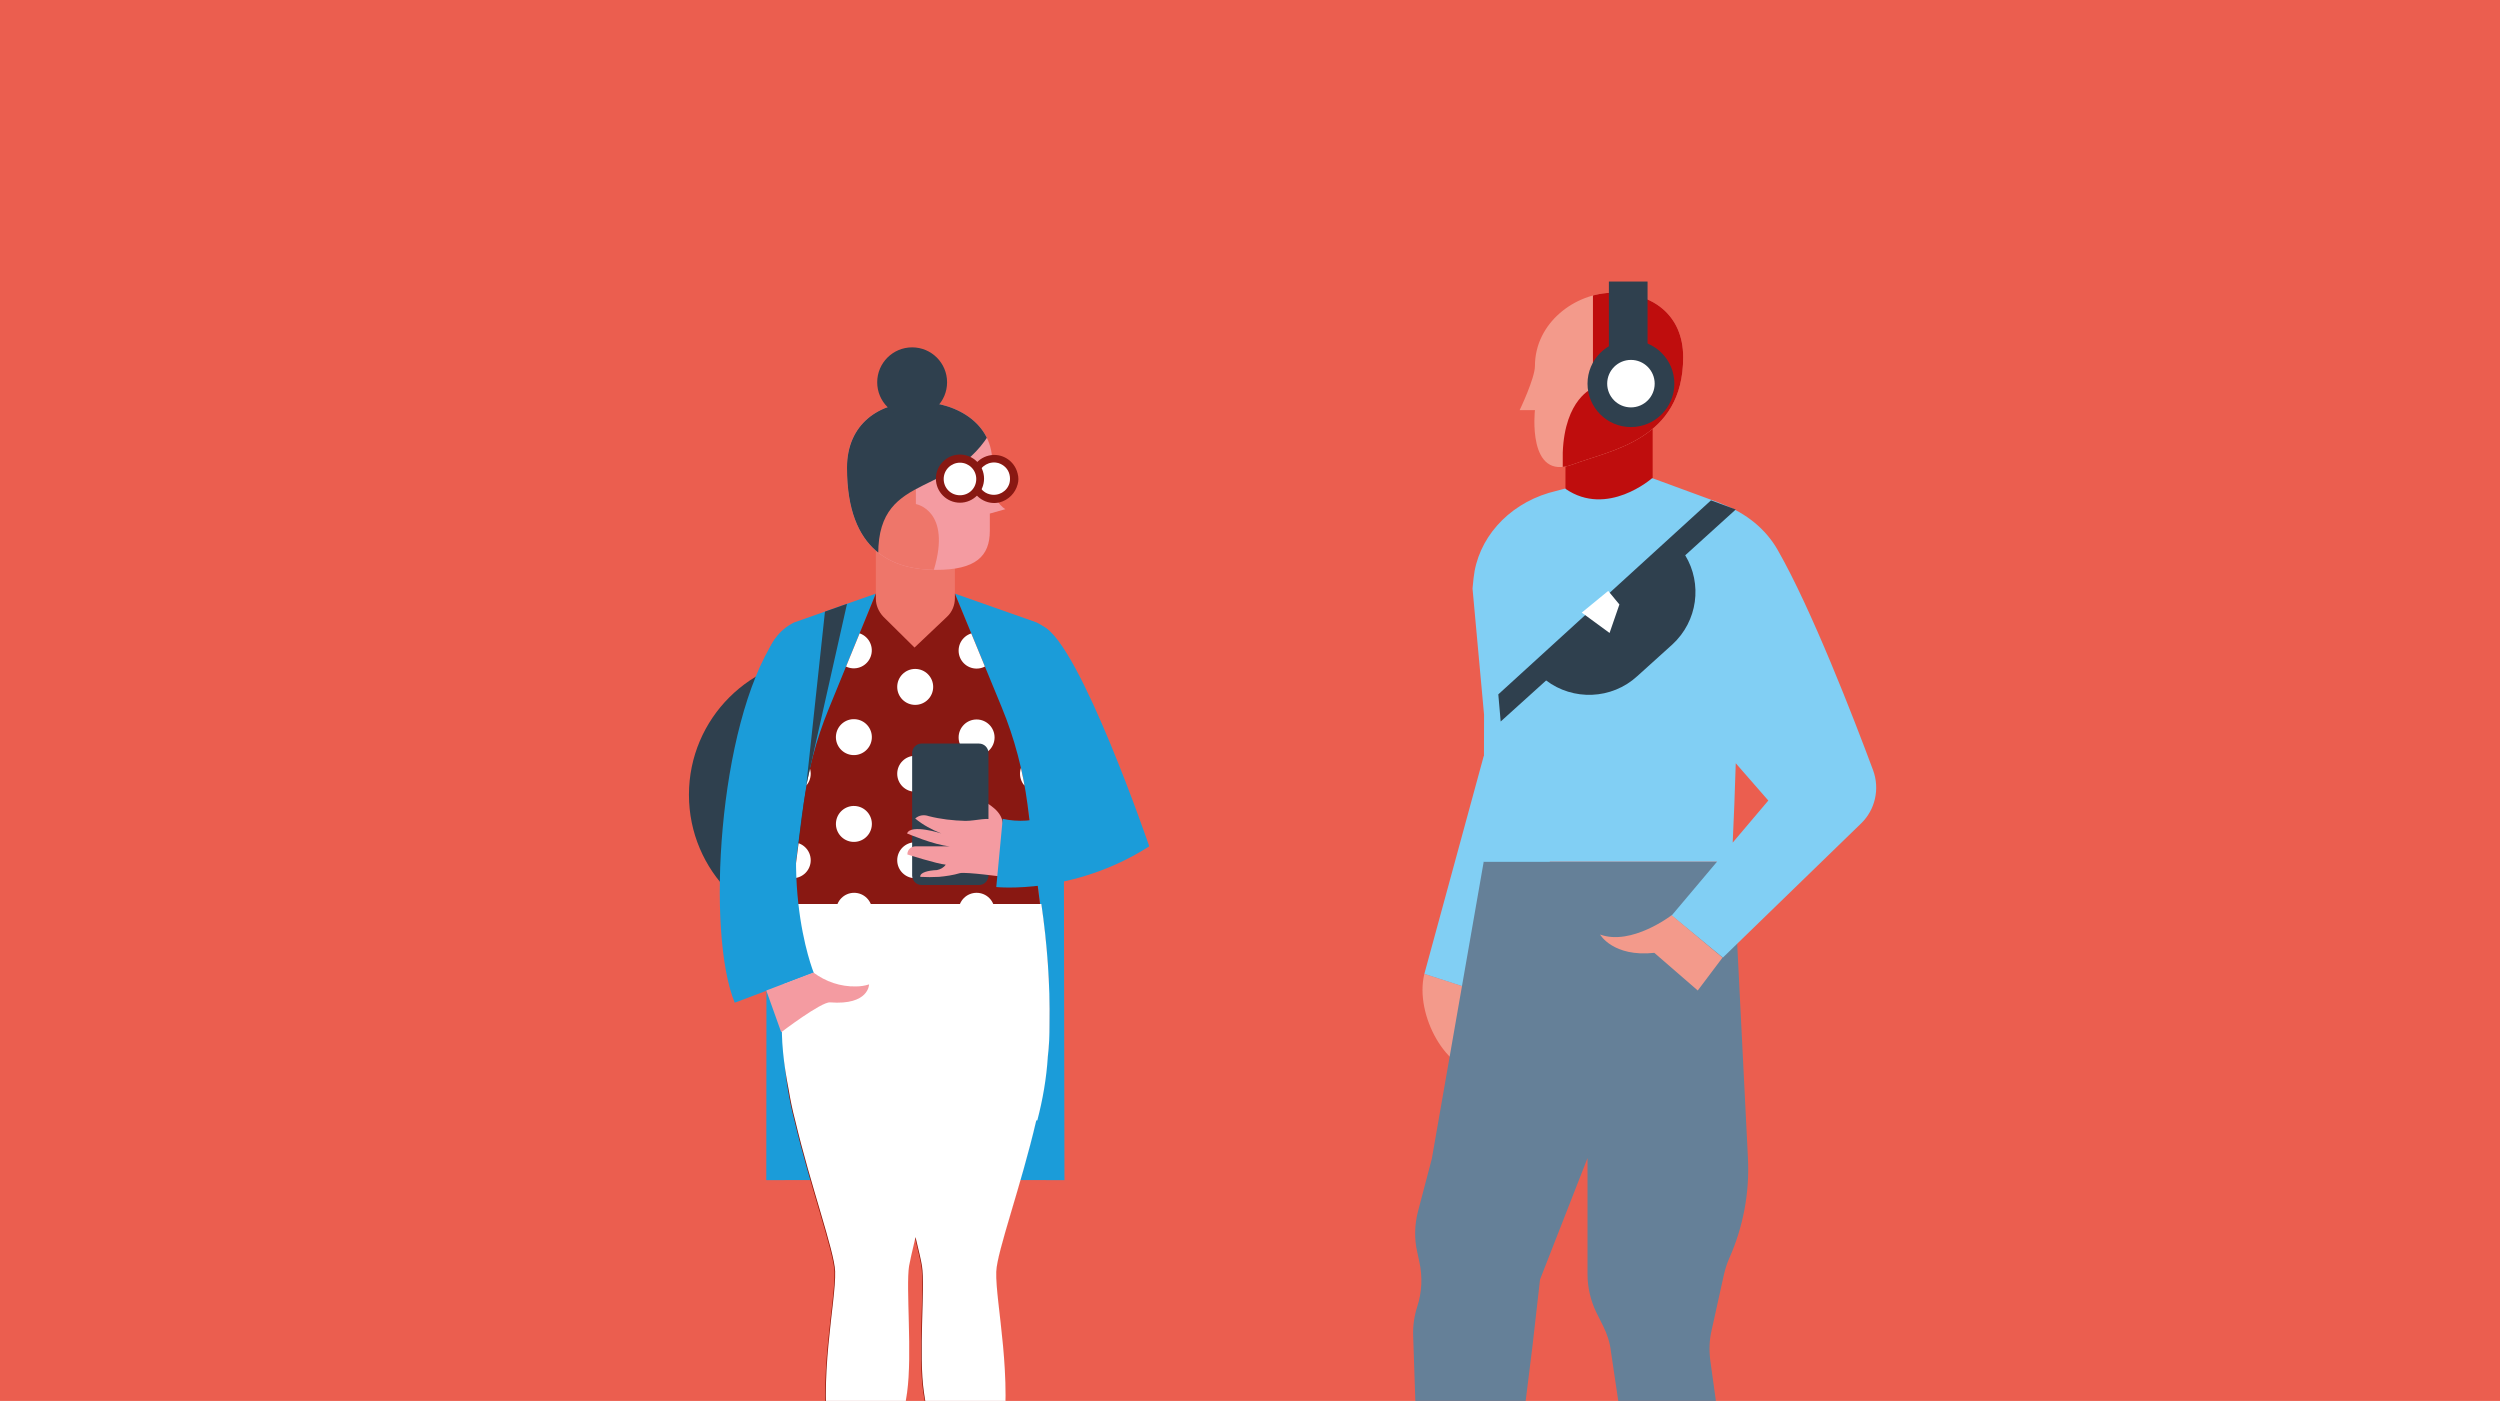 <?xml version="1.0" encoding="UTF-8"?>
<!-- Generator: Adobe Illustrator 26.0.2, SVG Export Plug-In . SVG Version: 6.00 Build 0)  -->
<svg xmlns="http://www.w3.org/2000/svg" xmlns:xlink="http://www.w3.org/1999/xlink" version="1.1" id="Ebene_1" x="0px" y="0px" viewBox="0 0 737 413" style="enable-background:new 0 0 737 413;" xml:space="preserve">
<style type="text/css">
	.st0{fill:#EB5E4F;}
	.st1{clip-path:url(#SVGID_00000102507825202542688110000000429488211298865573_);}
	.st2{fill:#2F404E;}
	.st3{fill:#1B9CD9;}
	.st4{fill:#891812;}
	.st5{fill:#EE766A;}
	.st6{fill:#F49BA1;}
	.st7{clip-path:url(#SVGID_00000034088844149853401800000018375795143205126542_);}
	.st8{fill:#8A1002;}
	.st9{fill:none;}
	.st10{fill:#FFFFFF;}
	.st11{clip-path:url(#SVGID_00000165955347754526229670000014864233931327219611_);}
	.st12{fill:#E30613;}
	.st13{fill:#F39A8B;}
	.st14{fill:#81CFF4;}
	.st15{fill:#658098;}
	.st16{fill:#E20613;}
	.st17{fill:#BF0D0D;}
	.st18{clip-path:url(#SVGID_00000177480889837442309880000014337484118573211041_);fill:#BF0D0D;}
</style>
<rect class="st0" width="737" height="413"></rect>
<g>
	<defs>
		<rect id="SVGID_1_" width="737" height="413"></rect>
	</defs>
	<clipPath id="SVGID_00000031196762042094350410000012527254643923497611_">
		<use xlink:href="#SVGID_1_" style="overflow:visible;"></use>
	</clipPath>
	<g style="clip-path:url(#SVGID_00000031196762042094350410000012527254643923497611_);">
		<circle class="st2" cx="243.7" cy="234.3" r="40.6"></circle>
		<path class="st3" d="M225.9,347.9l0.1-115.1l-0.1-37.8c0.6-5,3.7-9.3,8.2-11.5l24.1-8.5l-12,29.9c-5,11.5-8.3,23.7-9.9,36.2    l-3.2,25.4l33.6,34.7l42.7,4.4l2.4,42.2L225.9,347.9z"></path>
		<path class="st3" d="M313.8,347.9l-0.2-115.1l0.2-37.8c-0.6-5-3.7-9.3-8.2-11.5l-24.1-8.5l12,29.9c5,11.5,8.3,23.7,9.9,36.2    l3.2,25.4L273,301.2l-45.3,4.4l0.3,42.2L313.8,347.9z"></path>
		<path class="st4" d="M244.3,209l13.9-34h23.3l13.8,33.5c3.8,9.2,6.3,18.8,7.6,28.6l3.7,29.4h-73.5l3.8-29.3    C238.1,227.5,240.6,218,244.3,209z"></path>
		<path class="st5" d="M260.4,181.8l9.2,9.1l9.6-9.1c1.5-1.4,2.3-3.4,2.3-5.4v-11.2l-23.3-5.5v16.8    C258.2,178.4,259,180.3,260.4,181.8z"></path>
		<path class="st6" d="M270.8,118.5c11.6,0,23,6.9,21.6,19.8c-1,9.3,4,11.8,4,11.8l-4.6,1.3v5.1c0,7.5-4.2,11.5-15.8,11.5    c-12.5,0-26.3-5.2-26.3-30.1C249.7,125,259.1,118.5,270.8,118.5z"></path>
		<g>
			<defs>
				<path id="SVGID_00000028301552031170930220000015543831937920530353_" d="M270.8,118.5c11.6,0,23,6.9,21.6,19.8      c-1,9.3,4,11.8,4,11.8l-4.6,1.3v5.1c0,7.5-4.2,11.5-15.8,11.5c-12.5,0-26.3-5.2-26.3-30.1C249.7,125,259.1,118.5,270.8,118.5z"></path>
			</defs>
			<clipPath id="SVGID_00000044170156540236877500000002150892216417998500_">
				<use xlink:href="#SVGID_00000028301552031170930220000015543831937920530353_" style="overflow:visible;"></use>
			</clipPath>
			<g style="clip-path:url(#SVGID_00000044170156540236877500000002150892216417998500_);">
				<path class="st5" d="M270,110.2v38.4c0,0,10.6,1.8,5.3,19.4v8.3h-35.7v-61.2L270,110.2z"></path>
				<path class="st2" d="M293.6,124.3c-10.8,23.4-34.7,13.6-34.7,39l0,0l-6.7,3l-9.7-2.1l2.4-45.7l52.5-1.8L293.6,124.3z"></path>
			</g>
		</g>
		<path class="st8" d="M309.3,302c0.2-11.9-0.7-23.7-2.4-35.4h-73.8c-1.7,11.1-2.5,22.4-2.4,33.7c0,0,0.2,13.4,1.6,21    c0.5,3,1.1,6,1.9,9l0,0c4.6,19.4,11.6,38.7,11.8,44.6c0.3,9.1-5.1,31.6-1.5,51.9s12.4,33,9.4,38.2s-2,14.9-2,14.9l14.6,2.2    c0,0,2.3-9.7-0.6-17.1c-6.9-17.8-0.3-43,1.3-54.4s-0.4-31.1,0.6-37.4c0.2-1.2,0.9-4.3,1.9-8.5c1,4.1,1.7,7.2,1.9,8.5    c1,6.3-1.1,26,0.6,37.4s8.2,36.6,1.3,54.4c-2.9,7.4,0.4,17.5,0.4,17.5l14.5-2.6c0,0,0.2-9.6-2.8-14.8s5.8-17.9,9.4-38.2    s-1.8-42.8-1.5-51.9c0.2-5.9,7.3-25.2,11.8-44.6c0,0,2.9-12.3,3.4-18.8C309.2,308.4,309.3,305.2,309.3,302z"></path>
		<path class="st9" d="M271.7,373.2c-0.2-1.2-0.9-4.3-1.9-8.5c-1,4.1-1.7,7.2-1.9,8.5c-1,6.3,1.1,26-0.6,37.4    c-0.9,6.4-3.4,17-4.1,28.3h13.1c-0.8-11.3-3.2-21.9-4.1-28.3C270.6,399.2,272.7,379.5,271.7,373.2z"></path>
		<path class="st10" d="M267.4,410.6c1.6-11.4-0.4-31.1,0.6-37.4c0.2-1.2,0.9-4.3,1.9-8.5c1,4.1,1.7,7.2,1.9,8.5    c1,6.3-1.1,26,0.6,37.4c0.9,6.4,3.3,17,4.1,28.3h15.8c1.2-4,2.2-8,2.9-12.1c3.6-20.3-1.8-42.8-1.5-51.9    c0.2-5.9,7.3-25.2,11.8-44.6h0.3c1.6-6.1,2.7-12.4,3.1-18.8c0.4-3.2,0.5-6.4,0.5-9.6c0.2-11.9-0.7-23.7-2.4-35.4h-73.8    c-1.7,11.1-2.5,22.4-2.4,33.7l-0.2-0.1c-0.4,6.1,0.4,13.5,1.9,21.1c0.5,3,1.1,6,1.9,9l0,0c4.6,19.4,11.6,38.7,11.8,44.6    c0.3,9.1-5.1,31.6-1.5,51.9c0.7,4.1,1.7,8.1,2.9,12.1h15.8C264,427.6,266.5,417,267.4,410.6z"></path>
		<circle class="st2" cx="268.9" cy="112.7" r="10.3"></circle>
		<circle class="st10" cx="293" cy="142.1" r="5.9"></circle>
		<path class="st4" d="M294.7,148.1c-3.8,0.9-7.6-1.5-8.5-5.3s1.5-7.6,5.3-8.5s7.6,1.5,8.5,5.3c0.3,1.1,0.3,2.2,0,3.2    C299.3,145.4,297.3,147.4,294.7,148.1z M294.3,136.5c-2.5-0.7-5.2,0.8-5.9,3.3c-0.2,0.8-0.2,1.7,0,2.6c0.4,1.6,1.7,2.9,3.3,3.3    c2.6,0.7,5.2-0.8,5.9-3.3c0.2-0.8,0.2-1.7,0-2.5C297.2,138.2,295.9,137,294.3,136.5L294.3,136.5z"></path>
		<g>
			<defs>
				<path id="SVGID_00000048502801896692574670000016440087480210631081_" d="M244.3,209l13.9-34h23.3l13.8,33.5      c3.8,9.2,6.3,18.8,7.6,28.6l3.7,29.4h-73.5l3.8-29.3C238.1,227.5,240.6,218,244.3,209z"></path>
			</defs>
			<clipPath id="SVGID_00000059284847395675658350000004330862197120717497_">
				<use xlink:href="#SVGID_00000048502801896692574670000016440087480210631081_" style="overflow:visible;"></use>
			</clipPath>
			<g style="clip-path:url(#SVGID_00000059284847395675658350000004330862197120717497_);">
				<circle class="st10" cx="269.8" cy="202.5" r="5.3"></circle>
				<circle class="st10" cx="269.8" cy="228.1" r="5.3"></circle>
				<circle class="st10" cx="269.8" cy="253.6" r="5.3"></circle>
				<circle class="st12" cx="233.7" cy="202.5" r="5.3"></circle>
				<circle class="st10" cx="233.7" cy="228.1" r="5.3"></circle>
				<circle class="st10" cx="233.7" cy="253.6" r="5.3"></circle>
				<circle class="st12" cx="306" cy="202.5" r="5.3"></circle>
				<circle class="st10" cx="306" cy="228.1" r="5.3"></circle>
				<circle class="st12" cx="306" cy="253.6" r="5.3"></circle>
				
					<ellipse transform="matrix(0.16 -0.987 0.987 0.16 -28.399 452.541)" class="st10" cx="251.8" cy="243" rx="5.3" ry="5.3"></ellipse>
				
					<ellipse transform="matrix(0.16 -0.987 0.987 0.16 -3.139 431.05)" class="st10" cx="251.8" cy="217.4" rx="5.3" ry="5.3"></ellipse>
				
					<ellipse transform="matrix(0.16 -0.987 0.987 0.16 22.111 409.568)" class="st10" cx="251.8" cy="191.8" rx="5.3" ry="5.3"></ellipse>
				<circle class="st10" cx="251.8" cy="268.5" r="5.3"></circle>
				<circle class="st10" cx="287.9" cy="243" r="5.3"></circle>
				<circle class="st10" cx="287.9" cy="217.4" r="5.3"></circle>
				<circle class="st10" cx="287.9" cy="191.8" r="5.3"></circle>
				<circle class="st10" cx="287.9" cy="268.5" r="5.3"></circle>
			</g>
		</g>
		<path class="st3" d="M228.5,188.3c-16.9,25.7-20.3,87-11.9,107.3l23.3-8.8c0,0-12.6-30.9,1.3-71.9    C249.9,188.9,228.5,188.3,228.5,188.3z"></path>
		<path class="st6" d="M239.8,286.7L239.8,286.7c3.6,2.7,8,4.2,12.5,4.1c1.3,0,2.7-0.2,3.9-0.6c0,0,0,6.2-11.5,5.3    c-2.6-0.2-14.4,8.8-14.4,8.8l-4.4-12.3L239.8,286.7z"></path>
		<path class="st6" d="M288.6,235.2c2.9,2,7.1,3.8,7.1,8.4l-4.2,4l-5.1-1.9l-1.2-9.2L288.6,235.2z"></path>
		<path class="st2" d="M288.6,260.9h-16.9c-1.6,0-2.8-1.3-2.8-2.8v-36.1c0-1.6,1.3-2.8,2.8-2.8h16.9c1.6,0,2.8,1.3,2.8,2.8v36.1    C291.4,259.6,290.2,260.9,288.6,260.9z"></path>
		<path class="st6" d="M293.6,242c-2.2-1.3-5.7,0-9,0c-3.6-0.1-7.3-0.5-10.8-1.4c-1.4-0.5-2.9-0.3-4,0.7c2.3,1.9,4.9,3.3,7.7,4.4    c0,0-9-2.9-10.1,0c0,0,7.9,3.4,12.6,3.8h-10.1c-1.3,0-2.4,1-2.4,2.3c0,0,0,0.1,0,0.1c0,0,8.8,2.8,11.3,3c-0.6,0.9-1.6,1.4-2.6,1.6    c-2.5,0.1-5.1,0.7-4.9,2c1.8,0.1,3.7,0.1,5.5,0c2.1-0.2,4.2-0.5,6.2-1.1c1.8-0.4,12.8,1.1,12.8,1.1v-15L293.6,242z"></path>
		<path class="st3" d="M295.6,241.4l-1.9,20.1c0,0,22.6,2.4,45.1-12c0,0-20.4-59.6-31.2-64.8s-1.1,1.4-1.1,1.4l-2.1,23.1l4.9,31.2    C305,242.1,300.2,242.4,295.6,241.4z"></path>
		<polygon class="st2" points="237.7,231.4 249.7,178 243.2,180.3   "></polygon>
		<circle class="st10" cx="283" cy="141.1" r="5.9"></circle>
		<path class="st4" d="M283,148.2c-3.9,0-7.1-3.2-7.1-7.1c0-3.9,3.2-7.1,7.1-7.1c3.9,0,7.1,3.2,7.1,7.1S286.9,148.2,283,148.2    L283,148.2z M283,136.4c-2.6,0-4.8,2.1-4.8,4.8s2.1,4.8,4.8,4.8s4.8-2.1,4.8-4.8c0,0,0,0,0,0C287.8,138.5,285.6,136.4,283,136.4z"></path>
	</g>
</g>
<g>
	<path class="st13" d="M419.9,287.1c-3,12.2,6.9,29.5,16.8,28.6l-2.6-24L419.9,287.1z"></path>
	<polygon class="st14" points="437.4,222.9 419.9,287.1 448,296.2 461.5,232  "></polygon>
	<path class="st15" d="M506.2,254h-68.8l-15.3,87.6l-4.1,15.6c-1,3.9-1.1,8-0.2,11.9l0.6,2.8c1,4.4,0.8,9-0.6,13.3l0,0   c-0.9,2.8-1.3,5.7-1.2,8.6l2.4,72.1h17.7l10.7-36.2c0.4-1.3,0.7-2.7,0.8-4.1l3.6-29l2.2-19.4l14-35.8v34.2c0,3.9,0.9,7.8,2.6,11.3   l2,4c1.2,2.4,2,4.9,2.3,7.5l10,67.4h21.8l0-44.6c0-1.2-0.1-2.3-0.2-3.5l-2.3-16.6c-0.4-3-0.3-6.1,0.4-9l3.6-16.3   c0.4-1.7,0.9-3.3,1.6-4.9l0,0c4.1-9.2,6-19.3,5.5-29.4l-4.4-87.8H506.2z"></path>
	<g>
		<path class="st16" d="M436.7,466h-17.7"></path>
		<path class="st16" d="M506.7,466H485"></path>
	</g>
	<g>
		<rect x="461.5" y="124.9" class="st17" width="25.7" height="42.4"></rect>
		<g>
			<defs>
				<path id="SVGID_00000178170147659980853000000007649257465555323040_" d="M475.6,86.3c-11.3,0-23.1,8.9-23.1,21.6      c0,3.6-4.5,13-4.5,13h4.5c0,0-2.4,21.1,11.2,16c11.1-4.2,32.5-7.2,32.5-31.6C496.2,92.7,487,86.3,475.6,86.3z"></path>
			</defs>
			<use xlink:href="#SVGID_00000178170147659980853000000007649257465555323040_" style="overflow:visible;fill:#F39A8B;"></use>
			<clipPath id="SVGID_00000029026424846126842970000001959133593069397929_">
				<use xlink:href="#SVGID_00000178170147659980853000000007649257465555323040_" style="overflow:visible;"></use>
			</clipPath>
			<path style="clip-path:url(#SVGID_00000029026424846126842970000001959133593069397929_);fill:#BF0D0D;" d="M469.6,80.6v33.8     c0,0-8.3,3.1-8.9,19v8.1h40.2V85.4L469.6,80.6z"></path>
		</g>
		<g>
			<path class="st9" d="M521.3,236l-10.4,12.4c0.3-6.2,0.7-16.1,0.9-23.4L521.3,236z"></path>
			<path class="st14" d="M437.5,210.7l-3.4-37.2l0.3-3c1.2-11.6,9.9-21.5,22.2-25.2l4.9-1.3v0.1c12.3,8.5,25.5-3.1,25.5-3.1l0.2,0     l19.6,7.2l0.9,0.4c7.1,2.7,12.9,7.4,16.4,13.6c9.9,17.3,22.3,49.3,28.1,64.9c2,5.5,0.6,11.6-3.5,15.6l-40.8,39.6l-15.1-12.4     l13.4-15.9h-68.8L437.5,210.7z M521.3,236l-9.6-11c-0.2,7.2-0.6,17.2-0.9,23.4L521.3,236z"></path>
		</g>
	</g>
	<path class="st2" d="M511.7,150.2l-7.3-2.7l-62.7,57.2l0.7,8l13.4-12.1c7.9,6,19.3,5.7,26.9-1.3L493,190c7.5-6.9,8.9-17.9,3.8-26.3   L511.7,150.2z"></path>
	<polygon class="st10" points="474.5,186.6 466.3,180.6 474.1,174.2 477.4,178.2  "></polygon>
	<circle class="st2" cx="480.8" cy="113.1" r="12.8"></circle>
	<rect x="474.3" y="83" class="st2" width="11.4" height="25.6"></rect>
	<circle class="st10" cx="480.8" cy="113.1" r="7"></circle>
	<path class="st13" d="M492.8,269.8c0,0-11.8,9.1-21.1,5.7c0,0,3.8,6.7,16,5.4l12.8,11.1l7.3-9.7L492.8,269.8z"></path>
</g>
</svg>
